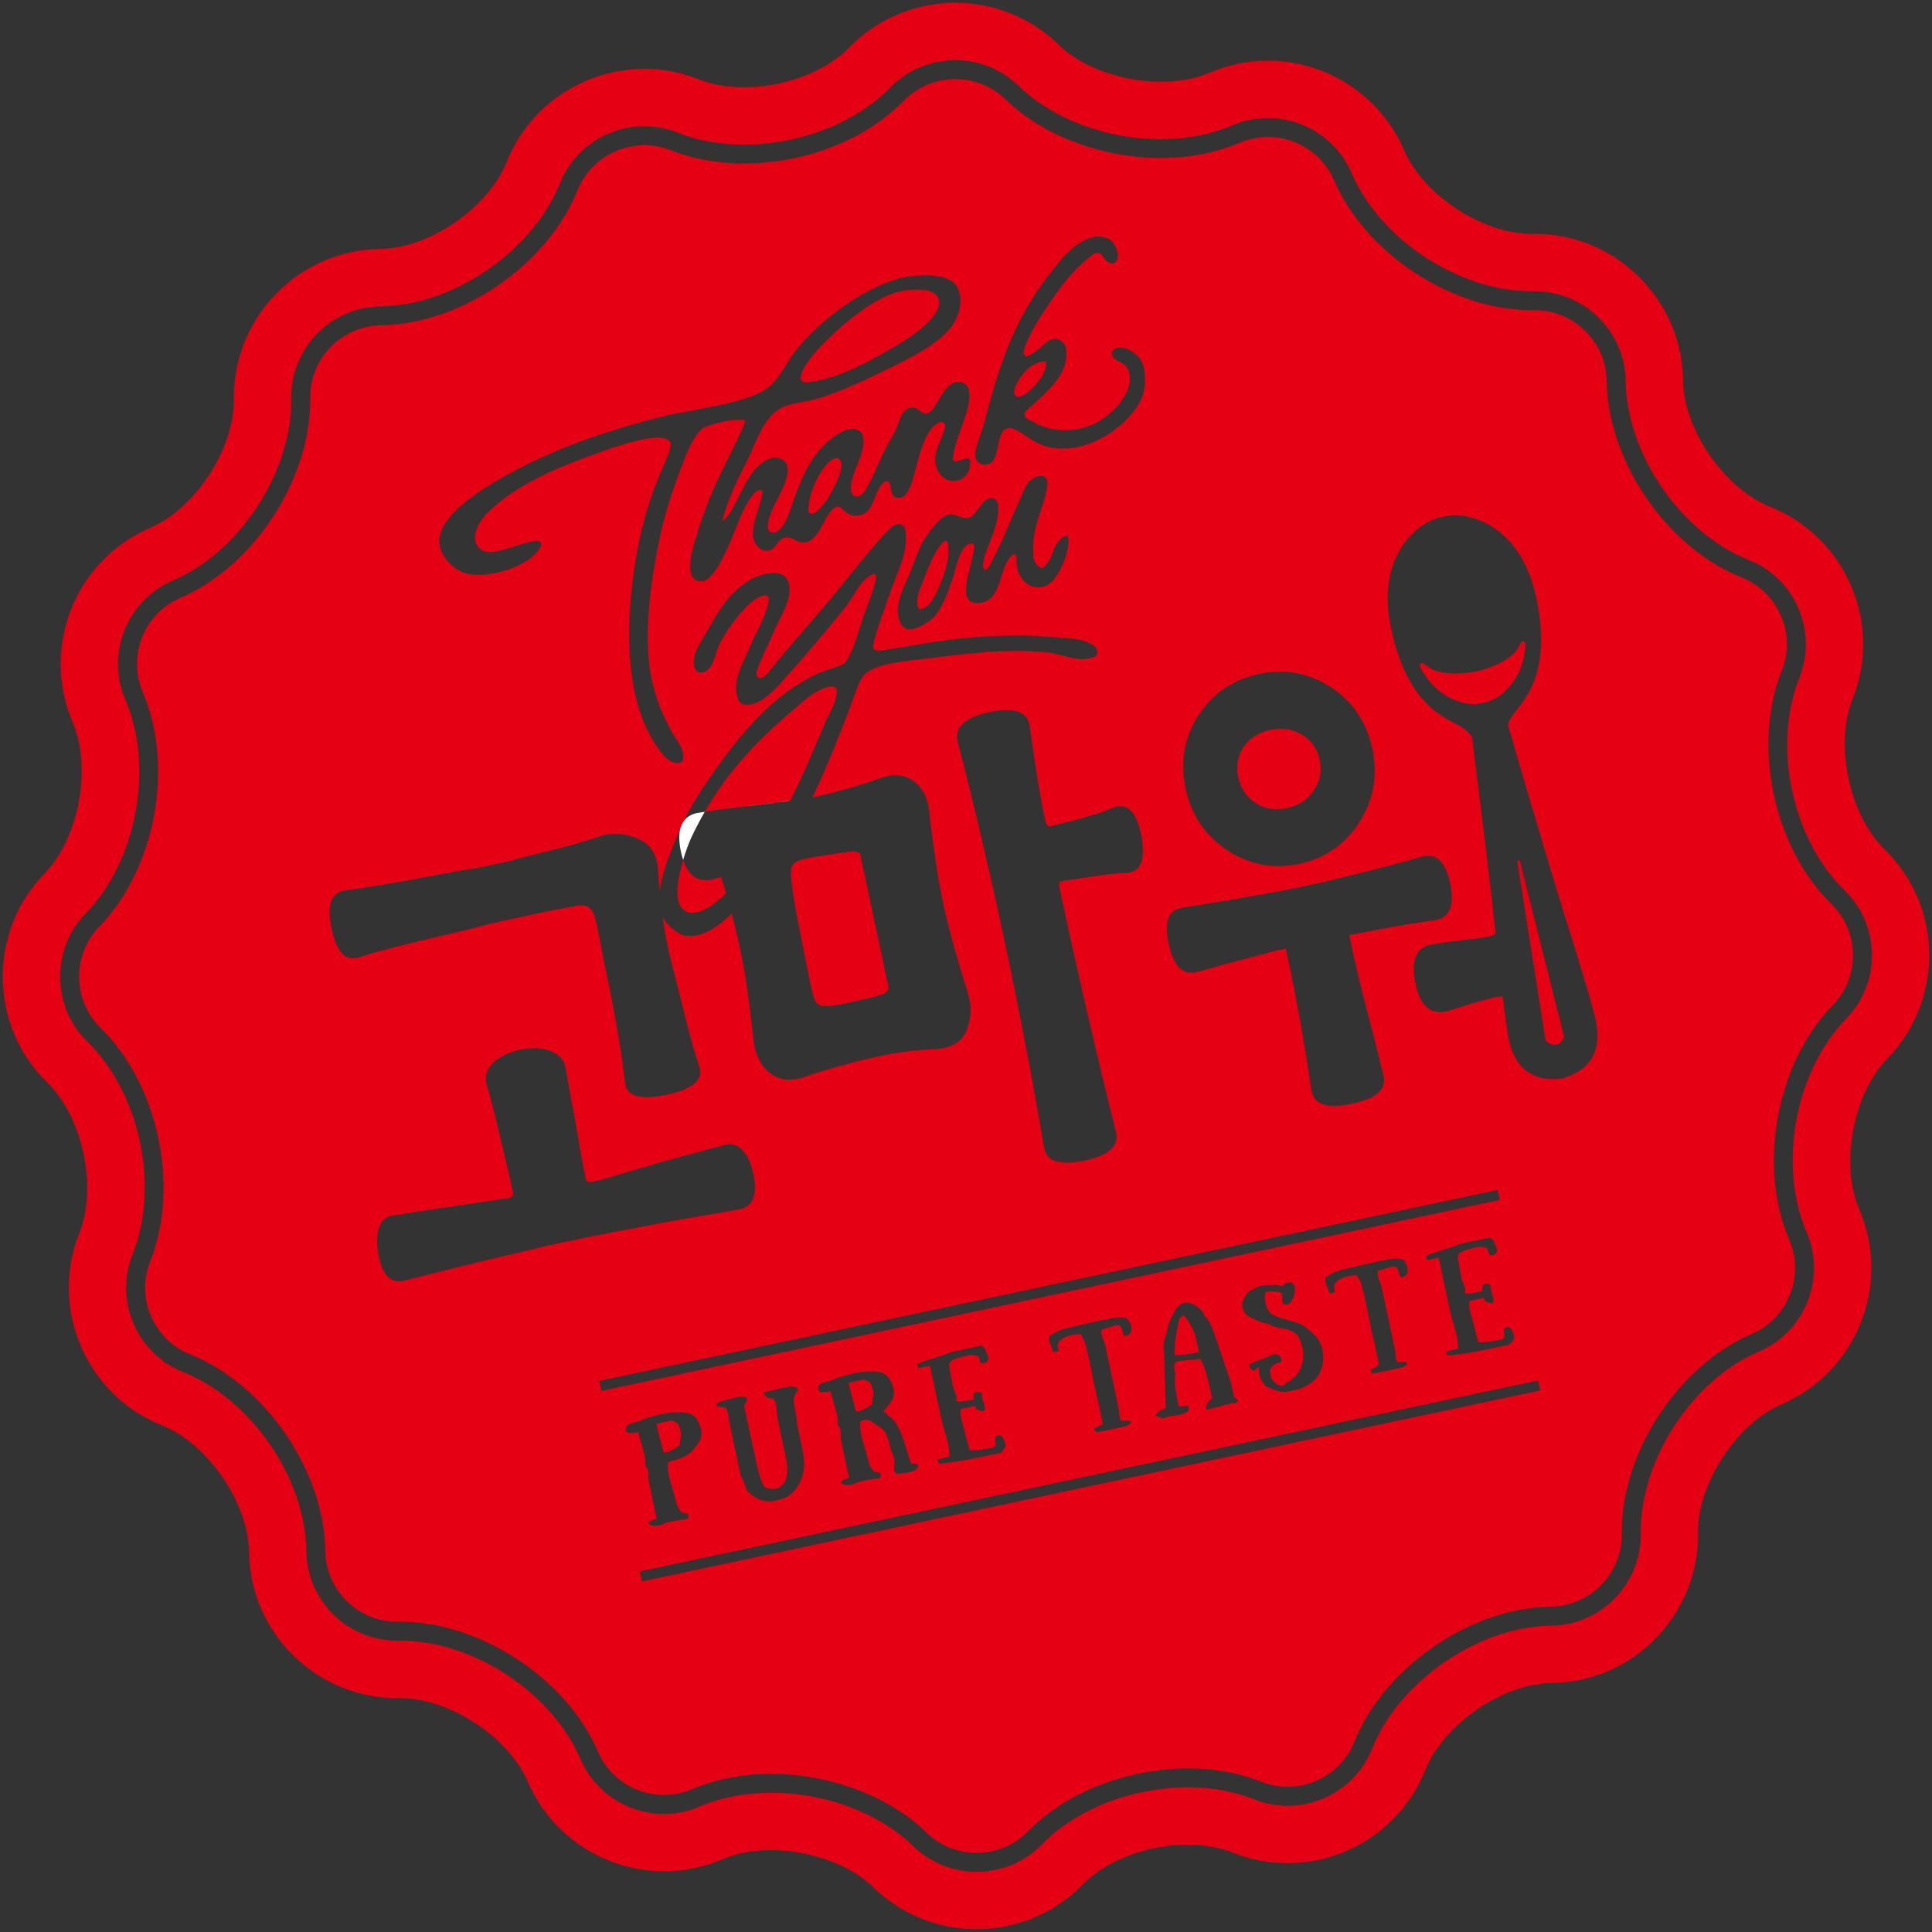 <?xml version="1.0" encoding="utf-8"?>
<!-- Generator: Adobe Illustrator 16.0.0, SVG Export Plug-In . SVG Version: 6.00 Build 0)  -->
<!DOCTYPE svg PUBLIC "-//W3C//DTD SVG 1.1//EN" "http://www.w3.org/Graphics/SVG/1.1/DTD/svg11.dtd">
<svg version="1.1" id="Layer_1" xmlns="http://www.w3.org/2000/svg" xmlns:xlink="http://www.w3.org/1999/xlink" x="0px" y="0px"
	 width="159px" height="159px" viewBox="0 0 159 159" enable-background="new 0 0 159 159" xml:space="preserve">
<rect x="0" y="0" width="159" height="159" fill="#333333" stroke="none"/>
<g>
	<path fill="#E50013" d="M54.823,119.518c0.165-0.033,0.375-0.119,0.626-0.261c0.253-0.14,0.422-0.258,0.509-0.354
		c-0.015-0.069-0.005-0.215,0.032-0.426c0.034-0.162,0.048-0.285,0.048-0.367c0.004-0.133-0.001-0.233-0.018-0.312
		c-0.013-0.058-0.035-0.122-0.064-0.194c-0.034-0.072-0.059-0.155-0.078-0.25c-0.022-0.104-0.073-0.186-0.15-0.236
		c-0.077-0.055-0.167-0.102-0.267-0.143c-0.1-0.039-0.166-0.065-0.204-0.084l-1.243,0.284c0.121,0.571,0.314,1.336,0.586,2.29
		C54.614,119.529,54.688,119.547,54.823,119.518z"/>
	<path fill="#E50013" d="M71.786,114.238c-0.033-0.072-0.059-0.155-0.078-0.249c-0.022-0.104-0.072-0.187-0.15-0.236
		c-0.077-0.056-0.167-0.103-0.267-0.142c-0.1-0.041-0.166-0.067-0.203-0.086l-1.244,0.285c0.121,0.57,0.315,1.336,0.586,2.289
		c0.014,0.064,0.088,0.082,0.223,0.055c0.165-0.035,0.375-0.12,0.626-0.262c0.253-0.141,0.422-0.258,0.509-0.355
		c-0.015-0.068-0.005-0.214,0.032-0.426c0.034-0.16,0.049-0.283,0.048-0.366c0.005-0.132-0.001-0.234-0.018-0.312
		C71.837,114.375,71.816,114.311,71.786,114.238z"/>
	<path fill="#E50013" d="M98.109,109.288c-0.168-0.329-0.348-0.62-0.541-0.868c-0.006-0.029-0.028-0.064-0.071-0.104
		c-0.041-0.043-0.118-0.051-0.229-0.026l-0.22,0.242c-0.069,0.299-0.136,0.625-0.198,0.972c-0.063,0.352-0.115,0.695-0.154,1.041
		c0.015,0.07,0.009,0.219-0.021,0.443c-0.021,0.273-0.025,0.455-0.007,0.541c0.34,0.002,0.668-0.021,0.985-0.066
		c0.315-0.045,0.656-0.107,1.021-0.186l-0.234-1.104C98.385,109.912,98.273,109.616,98.109,109.288z"/>
	<path fill="#E50013" d="M103.326,66.074c0.751,0.49,1.632,0.635,2.617,0.425c0.928-0.197,1.658-0.68,2.175-1.44
		c0.521-0.763,0.685-1.6,0.495-2.492c-0.202-0.947-0.698-1.66-1.479-2.118c-0.773-0.454-1.634-0.585-2.56-0.388
		c-0.985,0.209-1.733,0.682-2.224,1.407c-0.496,0.728-0.645,1.578-0.443,2.523C102.098,64.884,102.575,65.582,103.326,66.074z"/>
	<path fill="#E50013" d="M66.33,79.162c0.387,1.96,0.567,2.855,0.813,3.299c0.195,0.283,0.536,0.525,2.352,0.139l0.2-0.043
		c3.141-0.707,3.202-0.723,3.432-1.17l0.019-0.033l-2.362-11.105l-0.041-0.027c-0.301-0.204-0.363-0.247-3.604,0.287
		c-0.282,0.047-0.519,0.089-0.719,0.132c-0.94,0.199-1.152,0.391-1.272,0.741c-0.112,0.283-0.154,1.181,0.767,5.703
		C66.076,77.88,66.213,78.568,66.33,79.162z"/>
	<path fill="#E50013" d="M58.744,72.345c-1.231,0.317-2.071-0.212-2.523-1.573c-0.426,1.428-0.739,3.183-0.137,3.928
		c0.879,1.085,2.502-0.067,3.671-1.174c-0.134-0.454-0.279-0.91-0.419-1.366C59.16,72.217,58.971,72.276,58.744,72.345z"/>
	<path fill="#E50013" d="M77.62,44.591c-0.805,0.81-1.48,2.799-1.634,3.211c-0.133,0.355-0.631,1.263-0.477,1.997
		c0.029,0.136,0.072,0.299,0.185,0.324c0.117,0.027,0.304-0.034,0.436-0.119c0.569-0.367,0.861-1.027,1.125-1.638
		c0.462-1.089,0.928-2.226,0.766-3.606C78.003,44.503,77.776,44.438,77.62,44.591z"/>
	<path fill="#E50013" d="M84.473,32.359c0.612-0.466,1.323-1.233,1.566-2.055c0.05-0.174,0.089-0.438,0.004-0.517
		c-0.081-0.078-0.366-0.018-0.529,0.033c-0.875,0.274-1.426,0.979-1.861,1.782c-0.268,0.496-0.195,0.9-0.096,0.963
		C83.861,32.763,84.23,32.541,84.473,32.359z"/>
	<path fill="#E50013" d="M66.568,31.442c2.476-0.316,4.902-1.655,7.313-3.078c1.181-0.696,3.773-2.435,3.359-3.749
		c-0.332-1.045-2.51-0.862-3.762-0.445c-1.536,0.513-3.233,1.824-4.524,2.983c-1.363,1.223-2.93,2.837-3.065,3.936
		C65.866,31.38,66.177,31.492,66.568,31.442z"/>
	<path fill="#E50013" d="M66.731,42.269c0.192,0.049,0.324-0.056,0.468-0.18c0.469-0.402,0.886-0.969,1.146-1.453
		c0.266-0.487,0.976-1.796,0.884-2.464c-0.021-0.155-0.114-0.4-0.306-0.454c-0.194-0.052-0.399,0.074-0.541,0.183
		c-0.932,0.723-1.81,2.701-1.839,3.919C66.539,42.04,66.541,42.22,66.731,42.269z"/>
	<path fill="#E50013" d="M61.617,66.325c0.18-0.014,1.259-0.144,2.335-0.277c0.411-0.059,0.702-0.105,0.977-0.135l-0.004,0.012
		c0.036-0.005,0.071-0.009,0.106-0.014c1.07-2.128,1.971-4.313,2.905-6.5c0.297-0.699,0.814-1.437,0.908-2.269
		c0.026-0.225,0.033-0.447-0.086-0.567c-0.121-0.12-0.422-0.083-0.644-0.026c-1.166,0.302-2.016,1.186-2.902,1.932
		c-2.999,2.537-5.368,5.108-7.211,8.328c1.047-0.163,2.359-0.329,3.454-0.458C61.512,66.346,61.558,66.33,61.617,66.325z"/>
	<path fill="#E50013" d="M146.635,55.2c0.583-1.462,0.561-3.067-0.066-4.521c-0.62-1.448-1.766-2.571-3.231-3.158
		c-6.144-2.444-11.024-9.551-11.114-16.165c-0.017-1.57-0.65-3.037-1.787-4.144c-1.139-1.105-2.627-1.708-4.192-1.684
		c-6.616,0.083-13.841-4.606-16.45-10.686c-1.111-2.578-3.912-4.028-6.664-3.442c-0.373,0.079-0.742,0.197-1.098,0.347
		c-0.875,0.376-1.82,0.67-2.809,0.88c-5.754,1.223-12.533-0.602-16.479-4.458c-1.413-1.369-3.418-1.941-5.371-1.526
		c-1.142,0.243-2.173,0.806-2.986,1.64c-2.233,2.291-5.435,3.974-9.017,4.735c-3.581,0.761-7.195,0.527-10.169-0.657
		c-1.081-0.432-2.252-0.527-3.39-0.285c-1.954,0.416-3.556,1.754-4.285,3.579c-2.041,5.129-7.492,9.553-13.246,10.776
		c-0.986,0.209-1.966,0.325-2.92,0.338c-0.388,0.008-0.771,0.05-1.143,0.129c-2.754,0.585-4.726,3.05-4.688,5.855
		c0.084,6.616-4.604,13.838-10.682,16.448c-1.449,0.621-2.569,1.778-3.153,3.242c-0.582,1.471-0.567,3.071,0.053,4.52
		c2.615,6.078,1.05,14.555-3.569,19.287c-1.094,1.126-1.685,2.622-1.666,4.199c0.023,1.587,0.65,3.063,1.776,4.156
		c4.732,4.615,6.524,13.045,4.078,19.186c-0.589,1.461-0.562,3.072,0.057,4.52c0.626,1.455,1.773,2.578,3.238,3.156
		c6.141,2.453,11.021,9.561,11.107,16.165c0.047,3.261,2.732,5.876,5.989,5.833c6.614-0.087,13.84,4.604,16.45,10.688
		c1.108,2.58,3.91,4.021,6.664,3.438c0.371-0.078,0.739-0.191,1.096-0.348c0.876-0.371,1.821-0.669,2.804-0.878
		c5.754-1.224,12.534,0.606,16.484,4.46c1.409,1.373,3.418,1.945,5.367,1.531c1.144-0.242,2.172-0.814,2.981-1.646
		c2.236-2.295,5.444-3.971,9.025-4.73c3.577-0.762,7.189-0.535,10.162,0.652c1.082,0.43,2.254,0.532,3.395,0.29
		c1.955-0.416,3.553-1.756,4.285-3.588c2.041-5.122,7.487-9.551,13.24-10.772c0.984-0.209,1.969-0.321,2.924-0.34
		c0.383-0.002,0.768-0.048,1.145-0.128c2.753-0.585,4.724-3.043,4.688-5.85c-0.09-6.62,4.604-13.845,10.685-16.45
		c2.988-1.289,4.382-4.771,3.095-7.77c-2.61-6.067-1.042-14.545,3.575-19.285c1.102-1.125,1.691-2.616,1.667-4.198
		c-0.017-1.576-0.649-3.059-1.776-4.155C145.973,69.774,144.182,61.343,146.635,55.2z M98.637,58.86
		c1.174-1.804,2.844-2.945,4.963-3.395c2.116-0.45,4.108-0.088,5.916,1.082c1.803,1.168,2.959,2.884,3.428,5.1
		c0.459,2.157,0.099,4.18-1.067,6.011c-1.171,1.833-2.837,2.99-4.955,3.439c-2.116,0.45-4.108,0.071-5.921-1.128
		c-1.814-1.199-2.964-2.899-3.423-5.056C97.105,62.697,97.462,60.66,98.637,58.86z M97.182,74.717
		c0.063-0.013,0.129-0.025,0.203-0.033c1.939-0.289,3.95-0.623,5.977-0.993c0.56-0.102,0.964-0.172,1.302-0.233
		c0.879-0.154,1.319-0.232,2.877-0.563c1.392-0.296,1.692-0.372,2.291-0.525c0.328-0.083,0.744-0.189,1.478-0.367
		c2.084-0.504,3.981-1.001,5.646-1.479c1.212-0.373,1.995,0.333,2.384,2.169c0.19,0.902,0.185,1.614-0.019,2.117
		c-0.196,0.484-0.573,0.781-1.153,0.904c-0.037,0.008-0.074,0.015-0.108,0.021c-1.61,0.221-3.381,0.521-5.267,0.889
		c-0.877,0.173-1.106,0.21-1.147,0.211c-0.045-0.001-0.053-0.001-0.441,0.082l-0.174,0.037l0.037,0.173
		c0.459,2.162,0.928,4.145,1.394,5.896c0.456,1.723,0.923,3.549,1.383,5.425c0.114,0.438,0.072,0.81-0.13,1.137
		c-0.346,0.56-1.172,0.983-2.456,1.255c-1.282,0.273-2.211,0.223-2.755-0.146c-0.316-0.217-0.506-0.541-0.578-0.981
		c-0.283-1.897-0.576-3.716-0.872-5.401c-0.3-1.697-0.702-3.74-1.198-6.074l-0.037-0.173l-0.174,0.037
		c-0.879,0.188-1.014,0.227-1.285,0.307c-0.182,0.052-0.42,0.125-1,0.271c-1.43,0.367-3.059,0.808-4.844,1.307
		c-0.035,0.009-0.068,0.017-0.104,0.025c-1.114,0.237-1.846-0.531-2.23-2.346C95.805,75.905,96.133,74.94,97.182,74.717z
		 M80.971,34.915c1.182-4.623,2.434-8.522,5.314-12.242c0.939-1.213,2.012-2.677,3.584-3.136c0.336-0.098,0.617-0.105,1.041-0.002
		c0.438,0.109,0.594,0.312,0.799,0.602c0.23,0.327,0.359,0.809,0.248,1.189c-0.037,0.128-0.102,0.218-0.219,0.301
		c-0.153,0.108-0.346,0.035-0.475-0.021c-0.257-0.114-0.404-0.396-0.591-0.623c-0.11-0.136-0.256-0.145-0.364-0.154
		c-0.151-0.013-0.297,0.045-0.425,0.146c-1.269,1.004-2.219,2.089-3.092,3.36c-0.828,1.214-1.894,2.674-2.472,4.298
		c-0.074,0.201-0.156,0.491,0.022,0.623c0.245,0.185,0.515-0.132,0.712-0.229c0.672-0.331,1.129-1.224,1.893-1.122
		c0.154,0.02,0.318,0.093,0.484,0.235c0.244,0.212,0.287,0.434,0.314,0.655c0.216,1.923-1.417,3.301-2.766,4.539
		c-0.227,0.211-0.684,0.509-0.656,0.762c0.043,0.43,0.421,0.43,0.686,0.601c1.188,0.762,3.012,0.935,4.57,0.389
		c1.686-0.593,3.881-2.745,3.324-4.501c-0.254-0.801-0.899-0.755-1.26-1.131c-0.119-0.126-0.174-0.361-0.113-0.514
		c0.076-0.19,0.193-0.246,0.359-0.288c0.9-0.23,1.848,0.586,2.114,1.192c0.302,0.694,0.25,1.808,0.132,2.369
		c-0.507,2.399-4.912,5.827-8.523,4.354c-1.066-0.434-2.055-1.586-2.799-1.29c-0.855,0.338-0.508,2.618-1.42,2.897
		c-0.426,0.131-0.685,0.014-0.89-0.133C79.858,37.489,80.707,35.935,80.971,34.915z M89.417,83.07
		c0.758,3.289,1.569,6.672,2.413,10.056c0.113,0.438,0.07,0.812-0.129,1.138c-0.348,0.559-1.174,0.983-2.456,1.256
		c-1.285,0.272-2.213,0.222-2.757-0.149c-0.315-0.214-0.504-0.538-0.577-0.984c-0.446-2.671-0.958-5.513-1.521-8.446
		c-0.58-3.012-1.148-5.84-1.695-8.407c-0.545-2.567-1.166-5.343-1.844-8.239c-0.66-2.823-1.339-5.583-2.02-8.203
		c-0.122-0.469-0.078-0.865,0.137-1.21c0.354-0.573,1.186-1.003,2.475-1.277c1.283-0.273,2.205-0.217,2.74,0.164
		c0.322,0.231,0.508,0.576,0.566,1.06c0.221,1.617,0.438,3.077,0.648,4.343c0.201,1.242,0.416,2.397,0.635,3.426
		c0.033,0.157,0.115,0.284,0.244,0.379l0.065,0.05l0.08-0.02c0.972-0.239,4.193-1.047,4.91-1.416
		c0.614-0.307,1.112-0.33,1.513-0.064c0.485,0.321,0.846,1.066,1.075,2.213c0.419,2.136-0.082,3.141-1.467,3.121
		c-0.667-0.023-2.761,0.301-4.146,0.518c-0.404,0.061-0.742,0.114-0.968,0.146l-0.106,0.015l-0.035,0.105
		c-0.038,0.109-0.043,0.221-0.02,0.334C87.919,76.464,88.673,79.86,89.417,83.07z M81.521,40.988
		c0.115-0.016,0.244,0.015,0.383,0.117c0.138,0.102,0.242,0.352,0.25,0.561c0.052,1.586-0.719,2.805-1.11,4.089
		c-0.067,0.227-0.278,0.965-0.017,1.108c0.263,0.144,0.515-0.55,0.621-0.732c0.735-1.264,1.457-3.248,2.123-4.628
		c0.307-0.636,0.531-1.368,0.773-1.681c0.291-0.374,0.752-0.693,1.217-0.649c0.149,0.014,0.305,0.112,0.371,0.258
		c0.09,0.19,0.069,0.369,0.04,0.598c-0.204,1.6-1.161,3.157-1.144,4.989c0.008,0.589-0.103,1.487,0.752,1.729
		c1.041-0.677,0.711-2.238,2.066-2.714c0.35,0.864-0.42,2.808-1.107,3.645c-1.129,1.372-3.15,0.513-3.098-1.705
		c0.004-0.092,0.062-0.265-0.058-0.323c-0.187-0.091-0.328,0.064-0.438,0.197c-0.994,1.158-0.69,3.603-2.549,3.778
		c-2.017,0.193-0.684-2.785-0.437-4.373c0.028-0.187,0.022-0.311-0.011-0.41c-0.041-0.116-0.17-0.125-0.271-0.111
		c-0.896,0.131-1.19,2.067-1.56,3.114c-0.381,1.08-0.814,2.284-1.506,2.976c-0.361,0.356-1.118,0.872-1.806,0.97
		c-0.23,0.031-0.391-0.015-0.619-0.16c-0.177-0.11-0.269-0.313-0.341-0.515c-0.454-1.247,0.2-2.489,0.757-3.777
		c0.41-0.951,0.735-1.982,1.073-2.627c0.371-0.702,1.455-2.193,2.146-2.353c0.522-0.121,1.247,0.391,1.696,0.268
		C80.43,42.427,80.719,41.101,81.521,40.988z M42.195,38.829c3.848-2.064,7.681-3.341,11.909-4.452
		c2.732-0.719,7.568-1.098,9.276-2.622c0.89-0.794,1.306-1.841,1.946-2.689c2.011-2.655,5.624-5.293,8.645-6.146
		c0.888-0.251,4.117-0.677,4.823,0.73c0.358,0.714,0.336,1.593-0.082,2.54c-0.681,1.537-2.751,2.74-4.978,3.846
		c-2.099,1.04-4.512,2.204-6.471,2.776c-1.132,0.331-2.161,0.327-2.988,0.769c-1.473,0.791-2.083,2.921-2.744,4.247
		c-0.885,1.777-1.458,2.826-2.015,4.722c-0.177,0.62,0.267,0.087,0.495-0.245c0.878-1.282,1.505-3.652,3.094-4.453
		c0.511-0.257,0.871-0.202,1.15-0.099c0.427,0.155,0.563,0.565,0.569,0.919c0.02,1.469-1.673,3.228-1.637,4.729
		c0.007,0.215,0.108,0.325,0.257,0.396c0.296,0.138,0.559-0.042,0.785-0.278c0.495-0.518,0.735-1.376,0.982-2.064
		c0.648-1.835,1.309-3.626,2.829-5.023c0.465-0.426,1.175-1.027,1.968-1.112c0.274-0.029,0.59,0.02,0.779,0.188
		c0.187,0.166,0.235,0.359,0.263,0.564c0.196,1.403-1.25,3.104-1,4.395c0.045,0.227,0.163,0.307,0.364,0.37
		c0.304,0.097,0.608-0.201,0.728-0.382c0.592-0.894,1.011-2.051,1.604-3.269c0.262-0.543,0.687-1.2,0.989-1.854
		c0.372-0.814,0.465-1.601,1.134-1.757c0.758-0.177,0.726,0.431,1.362,0.465c0.914-0.165,1.359-2.718,2.721-2.604
		c1.383,0.118,0.697,2.204,0.407,3.066c-0.415,1.244-0.831,2.158-0.945,3.23c-0.007,0.553,0.799-0.008,1.195-0.003
		c0.087,0.001,0.159,0.023,0.209,0.08c0.05,0.058,0.022,0.249,0.018,0.366c-0.067,1.728-2.332,1.997-2.818,0.108
		c-0.271-1.061,0.505-2.1,0.712-2.983c0.049-0.203,0.094-0.336-0.025-0.466c-0.121-0.13-0.264-0.122-0.41-0.067
		c-0.366,0.139-0.669,0.501-0.927,0.927c-0.261,0.431-0.605,1.369-0.782,2.008c-0.387,1.401-0.696,3.318-1.648,3.263
		c-0.561-0.029-0.576-0.511-0.673-0.995c-0.033-0.161-0.042-0.297-0.175-0.338c-0.242-0.074-0.363,0.047-0.492,0.191
		c-0.691,0.764-0.699,2.298-1.761,2.567c-0.722,0.18-1.099-0.101-1.563-0.534c-0.103-0.093-0.173-0.168-0.384-0.156
		c-0.211,0.01-0.278,0.116-0.362,0.197c-0.761,0.736-1.099,2.44-2.135,2.708c-0.771,0.198-0.851-0.333-1.723-0.387
		c-0.894,0.235-0.715,1.107-1.653,1.111c-0.404,0-0.795-0.466-0.924-0.752c-0.453-1.009,0.488-2.905,0.629-3.854
		c0.022-0.15,0.043-0.257,0.001-0.346c-0.034-0.071-0.191-0.063-0.297-0.021c-0.559,0.221-1.108,1.347-1.341,1.856
		c-0.634,1.388-0.939,2.481-1.779,4.04c-0.332,0.616-0.988,1.578-1.551,1.595c-1.514,0.047-0.839-2.394-0.579-3.282
		c0.316-1.081,0.812-2.513,1.161-3.402c0.958-2.421,2.055-4.157,2.935-6.307c0.046-0.172,0.094-0.285-0.201-0.305
		c-0.78-0.051-2.404,0.263-3.133,0.643c-0.932,0.488-1.753,2.967-2.237,4.266c-0.649,1.741-1.073,3.265-1.386,4.711
		c-0.709,3.28-1.286,7.441-0.862,10.657c0.279,2.123,0.967,3.821,1.768,5.297c0.412,0.758,1.261,1.59,0.932,2.573
		c-0.972,0.429-1.743-0.73-2.196-1.418c-3.004-4.558-2.285-11.795-1.465-16.211c0.362-1.939,1.083-4.441,2.012-6.487
		c0.355-0.774,0.803-1.898,0.672-2.163c-0.601-1.208-5.329,0.618-7.116,1.278c-3.109,1.151-5.888,2.502-7.921,4.477
		c-0.643,0.625-1.275,1.718-0.981,2.479c0.657,1.691,2.966,0.153,4.885-0.131c0.213-0.032,0.327-0.019,0.414,0.085
		c0.108,0.126,0.111,0.245,0.013,0.42c-0.934,1.698-4.564,2.705-6.294,2.106c-0.897-0.307-1.828-1.307-1.992-2.221
		C35.782,42.666,39.238,40.413,42.195,38.829z M29.349,78.838c-0.995,0.212-1.666-0.573-2.055-2.401
		c-0.399-1.88-0.081-2.901,0.974-3.126c0.061-0.012,0.123-0.023,0.193-0.033l0.324-0.047c1.77-0.261,3.297-0.486,7.146-1.216
		c2.145-0.407,2.673-0.484,3.022-0.535c0.312-0.046,0.469-0.068,1.505-0.289c1.244-0.265,1.476-0.327,1.941-0.455
		c0.375-0.103,0.89-0.243,2.205-0.564c2.366-0.577,3.118-0.819,3.99-1.101c0.214-0.069,0.436-0.14,0.692-0.219
		c1.102-0.355,2.207-0.286,3.285,0.201c1.064,0.481,1.587,1.422,1.603,2.888c0.022,0.402,0.063,0.891,0.122,1.467
		c0.164-1.644,0.945-3.429,1.417-4.561c0.089-0.213,0.175-0.41,0.262-0.605c0.062-0.274,0.173-0.5,0.319-0.693
		c0.646-1.351,1.3-2.378,2.346-3.87c2.358-3.363,5.12-6.724,8.928-8.354c0.446-0.189,1.524-0.481,1.8-0.652
		c0.686-0.42,1.297-2.773,1.578-3.604c0.44-1.313,0.837-2.114,1.109-3.284c0.043-0.196,0.085-0.41-0.017-0.501
		c-0.109-0.095-0.231-0.021-0.368,0.054c-0.975,0.526-1.39,1.772-2.097,2.639c-1.641,2.01-3.311,4.018-5.139,6.023
		c-0.64,0.701-1.441,1.641-2.485,1.937c-0.309,0.089-0.735,0.094-0.944-0.06c-0.213-0.154-0.289-0.355-0.349-0.594
		c-0.349-1.39,0.506-2.703,0.961-3.832c0.529-1.316,1.36-2.547,1.629-3.916c0.028-0.147,0.047-0.386-0.047-0.459
		c-0.097-0.07-0.281-0.089-0.427-0.047c-0.946,0.274-1.756,1.334-2.304,2.021c-0.433,0.543-0.922,1.327-1.231,1.902
		c-0.356,0.669-0.437,1.848-1.136,2.271c-0.192,0.119-0.467,0.207-0.683,0.06c-0.229-0.153-0.288-0.389-0.311-0.618
		c-0.081-0.84,0.424-1.603,0.788-2.206c0.976-1.623,1.789-3.493,3.759-4.691c0.817-0.497,2.622-1.067,3.144-0.045
		c0.652,1.264-0.656,3.177-1.045,4.1c-0.562,1.336-1.104,2.284-1.429,3.308c-0.047,0.149-0.139,0.38,0.027,0.564
		c0.167,0.184,0.41,0.103,0.564-0.028c0.356-0.303,0.693-0.8,0.939-1.099c1.26-1.527,2.663-3.108,4.045-4.735
		c1.862-2.194,3.604-4.572,5.33-6.318c0.176-0.179,0.414-0.396,0.759-0.385c0.132,0.004,0.283,0.074,0.403,0.201
		c0.098,0.109,0.13,0.347,0.149,0.554c0.15,1.632-0.653,3.106-1.144,4.514c-0.523,1.49-1.098,2.977-1.503,4.503
		c-0.035,0.128-0.105,0.389,0.05,0.537c0.275,0.269,1.18-0.038,1.925-0.127c0.936-0.112,1.95-0.334,2.999-0.487
		c3.432-0.497,6.784-0.676,9.854-0.385c1.096,0.105,2.404,0.05,3.285,0.684c0.23,0.165,0.365,0.469,0.283,0.679
		c-0.078,0.202-0.252,0.287-0.525,0.36c-1.182,0.311-2.387-0.34-3.494-0.457c-2.871-0.305-5.967-0.037-9.865,0.478
		c-1.679,0.221-4.045,0.34-5.157,1.234c-0.551,0.441-0.889,1.747-1.292,2.803c-0.972,2.542-1.957,5.027-3.099,7.401l0.326-0.068
		c0.744-0.158,1.19-0.27,2.385-0.594c1.109-0.304,1.634-0.487,2.241-0.7c0.234-0.083,0.476-0.167,0.768-0.265
		c1.042-0.338,1.904-0.239,2.631,0.304c0.721,0.539,1.146,1.364,1.261,2.452c0.117,1.129,0.283,2.416,0.489,3.825
		c0.205,1.398,0.422,2.643,0.648,3.703c0.225,1.06,0.533,2.287,0.914,3.646c0.383,1.373,0.762,2.644,1.127,3.784
		c0.34,1.048,0.307,2.086-0.099,3.082c-0.401,0.984-1.254,1.492-2.679,1.553c-0.233,0.02-0.431,0.029-0.623,0.041
		c-0.543,0.031-1.057,0.061-2.214,0.237c-0.65,0.099-1.104,0.179-1.52,0.269c-0.222,0.047-0.426,0.094-0.655,0.149
		c-0.216,0.05-0.456,0.106-0.763,0.175c-0.242,0.053-0.626,0.145-0.96,0.235c-1.715,0.478-2.944,0.832-3.787,1.13
		c-1.207,0.436-2.185,0.345-2.986-0.271c-0.8-0.615-1.266-1.631-1.384-3.029c-0.142-1.282-0.292-2.475-0.452-3.646
		c-0.169-1.228-0.394-2.503-0.668-3.794c-0.196-0.925-0.414-1.806-0.639-2.662c-0.975,0.965-2.284,1.993-3.757,1.835
		c-0.6-0.065-1.531-0.757-1.923-1.566c0.175,1.335,0.42,2.636,0.74,3.862c0.332,1.284,0.707,2.757,1.122,4.419s0.792,3,1.125,3.979
		c0.146,0.405,0.133,0.752-0.04,1.062c-0.322,0.578-1.21,1.026-2.639,1.33c-1.43,0.303-2.422,0.256-2.952-0.143
		c-0.284-0.212-0.437-0.523-0.47-0.96c-0.13-1.2-0.337-2.604-0.609-4.174c-0.285-1.638-0.53-2.931-0.748-3.952
		c-0.236-1.11-0.48-2.331-0.723-3.628c-0.353-1.844-0.536-2.228-0.667-2.354l-0.04-0.043c-0.269-0.294-0.473-0.45-1.542-0.243
		c-1.168,0.224-2.143,0.421-3.062,0.615c-0.567,0.121-1.053,0.229-1.535,0.335c-0.478,0.105-0.953,0.211-1.505,0.328
		c-0.812,0.173-0.907,0.201-1.095,0.259c-0.248,0.074-0.66,0.2-3.193,0.79c-4.277,1-5.927,1.454-7.095,1.832
		C29.521,78.796,29.433,78.821,29.349,78.838z M46.407,102.227c-1.866,0.397-2.063,0.448-2.454,0.553
		c-0.303,0.08-0.718,0.189-2.104,0.511c-2.617,0.604-4.471,1.069-6.821,1.661l-1.682,0.422c-0.487,0.131-0.896,0.083-1.227-0.141
		c-0.466-0.314-0.795-0.994-0.979-2.018c-0.154-0.85-0.354-2.855,1.093-3.164c0.049-0.009,0.099-0.018,0.159-0.025
		c1.439-0.235,2.744-0.428,4.397-0.672c1.268-0.185,2.728-0.399,4.577-0.682c0.056-0.009,0.122-0.014,0.185-0.02
		c0.101-0.006,0.204-0.014,0.293-0.032c0.408-0.087,0.392-0.382,0.366-0.505c-0.192-0.903-0.471-2.137-0.729-3.213l-0.115-0.48
		c-0.361-1.513-1.032-4.333-1.313-5.148c-0.137-0.448-0.079-0.912,0.17-1.336c0.427-0.724,1.37-1.285,2.588-1.543
		c1.218-0.261,2.322-0.121,3.026,0.381c0.411,0.291,0.658,0.69,0.717,1.164c0.08,0.533,0.314,1.789,0.54,3.002
		c0.201,1.082,0.409,2.199,0.497,2.746c0.177,1.099,0.401,2.324,0.589,3.203l0.007,0.045c0.018,0.092,0.04,0.205,0.15,0.278
		c0.113,0.075,0.265,0.078,0.58,0.011c0.4-0.084,1.143-0.303,2.323-0.651c3.557-1.054,5.325-1.524,7.033-1.979
		c0.431-0.115,0.853-0.227,1.299-0.347c0.054-0.017,0.106-0.03,0.158-0.041c1.52-0.323,2.099,1.601,2.277,2.442
		c0.182,0.858,0.17,1.537-0.037,2.016c-0.213,0.495-0.618,0.798-1.278,0.896c-0.749,0.129-1.408,0.241-2.023,0.347
		c-1.913,0.325-3.423,0.581-5.95,1.071c-1.084,0.209-1.782,0.342-2.341,0.447C49.218,101.645,48.636,101.752,46.407,102.227z
		 M49.492,114.468l-0.174-0.821l73.936-15.716l0.176,0.821L49.492,114.468z M123.788,109.732c-0.026-0.125-0.034-0.221-0.021-0.295
		c0.014-0.071,0.066-0.142,0.162-0.203c0.217-0.047,0.366,0.006,0.455,0.156c0.088,0.146,0.164,0.355,0.221,0.625
		c0.019,0.082-0.004,0.166-0.064,0.256c-0.059,0.09-0.162,0.217-0.307,0.393l-1.226,0.26c-0.807,0.172-1.495,0.307-2.067,0.406
		c-0.57,0.102-1.187,0.178-1.846,0.232l-0.076-0.359l0.975-0.207c0.006-0.325-0.028-0.671-0.105-1.039
		c-0.045-0.205-0.131-0.52-0.252-0.945c-0.121-0.371-0.217-0.72-0.285-1.046l-0.078-0.36l-0.381-1.795l-0.149-0.709l-0.341-1.603
		l-0.976,0.207l-0.077-0.36c0.32-0.135,0.808-0.303,1.461-0.498c0.619-0.193,1.078-0.354,1.375-0.479l2.424-0.515
		c0.02,0.006,0.052,0.024,0.099,0.049c0.047,0.023,0.092,0.059,0.142,0.105c0.047,0.049,0.077,0.1,0.088,0.149
		c0.016,0.069,0.057,0.167,0.121,0.286c0.084,0.195,0.129,0.313,0.139,0.354c0.027,0.128,0.006,0.238-0.068,0.327
		c-0.068,0.087-0.221,0.156-0.451,0.205c-0.051-0.032-0.098-0.08-0.146-0.145c-0.015-0.039-0.032-0.103-0.052-0.191
		c-0.02-0.092-0.043-0.164-0.069-0.211c-0.027-0.049-0.072-0.088-0.138-0.109c-0.168-0.029-0.346-0.058-0.524-0.08
		c-0.362,0.077-0.681,0.154-0.947,0.233c-0.271,0.077-0.504,0.181-0.698,0.309c-0.076,0.076-0.117,0.163-0.125,0.259
		c-0.01,0.098,0.002,0.226,0.035,0.385c0.059,0.273,0.111,0.559,0.157,0.854l0.097,0.51c0.018,0.088,0.073,0.258,0.172,0.512
		c0.069,0.17,0.109,0.289,0.125,0.359c0.029,0.141,0.02,0.27-0.029,0.393c0.127,0.046,0.316,0.052,0.57,0.02
		c0.254-0.031,0.561-0.085,0.916-0.16c-0.031-0.147-0.045-0.274-0.037-0.384c0.004-0.106,0.063-0.173,0.176-0.196
		c0.117-0.024,0.199-0.035,0.24-0.029c0.043,0.008,0.138,0.041,0.285,0.1c-0.029,0.067-0.035,0.139-0.021,0.207
		c-0.004,0.031,0.003,0.082,0.019,0.15c0.025,0.125,0.066,0.248,0.116,0.379c0.052,0.16,0.084,0.273,0.101,0.344
		c0.024,0.12,0.024,0.211,0.002,0.28c-0.022,0.067-0.076,0.112-0.164,0.131c-0.026-0.009-0.084-0.021-0.17-0.037
		c-0.086-0.021-0.172-0.047-0.252-0.082c-0.084-0.039-0.129-0.084-0.142-0.138l-0.039-0.184l-1.198,0.256
		c-0.049,0.205-0.039,0.461,0.026,0.771c0.042,0.198,0.097,0.393,0.16,0.579c0.065,0.228,0.106,0.389,0.125,0.478
		c0.005,0.021,0.086,0.338,0.237,0.947c0.08,0.251,0.138,0.458,0.173,0.621c0.342,0.014,0.642,0.001,0.903-0.036
		c0.265-0.038,0.617-0.104,1.07-0.2c0.108-0.063,0.166-0.143,0.174-0.228C123.816,109.936,123.813,109.85,123.788,109.732z
		 M113.398,105.016c0.028,0.139,0.082,0.293,0.158,0.461c0.071,0.181,0.116,0.308,0.133,0.383l0.733,3.451l0.313,1.471l0.078,0.367
		c0.026,0.129,0.039,0.252,0.041,0.367c0.009,0.131,0.022,0.231,0.035,0.293c0.024,0.113,0.063,0.196,0.116,0.252
		c0.021,0.024,0.058,0.039,0.104,0.041c0.054,0.002,0.096,0.002,0.134,0c0.037,0,0.063-0.004,0.08-0.009
		c0.136-0.016,0.247-0.017,0.332-0.003c0.086,0.018,0.141,0.073,0.161,0.174c-0.014,0.016-0.041,0.043-0.082,0.082
		c-0.043,0.037-0.098,0.078-0.166,0.12c-0.071,0.043-0.141,0.071-0.211,0.087l-2.235,0.475c-0.11,0.023-0.187,0.01-0.228-0.047
		c-0.041-0.058-0.072-0.144-0.1-0.269c0.086-0.019,0.205-0.071,0.35-0.164c0.145-0.094,0.264-0.149,0.351-0.167l-0.313-1.533
		c-0.066-0.318-0.117-0.537-0.153-0.664c-0.042-0.166-0.101-0.41-0.169-0.733l-0.295-1.446l-0.193-0.913l-0.078-0.366
		c-0.097-0.455-0.188-0.809-0.27-1.062c-0.08-0.25-0.205-0.489-0.368-0.718c-0.2,0-0.41,0.022-0.634,0.07l-0.059,0.014
		c-0.388,0.082-0.691,0.213-0.916,0.394c-0.224,0.177-0.306,0.394-0.251,0.651c0.015,0.064,0.041,0.135,0.081,0.212
		c-0.006,0.011-0.031,0.036-0.078,0.067c-0.048,0.029-0.098,0.051-0.154,0.063c-0.088,0.019-0.172,0.009-0.254-0.028
		c-0.016-0.07-0.06-0.195-0.131-0.375c-0.096-0.257-0.146-0.41-0.16-0.469c-0.037-0.178-0.031-0.324,0.018-0.443
		c0.256-0.164,0.504-0.3,0.746-0.406s0.531-0.194,0.873-0.268c0.246-0.052,0.652-0.146,1.222-0.279
		c0.446-0.111,0.882-0.215,1.302-0.303c0.586-0.125,1.078-0.209,1.48-0.25c0.398-0.043,0.666,0.002,0.805,0.141
		c0.148,0.193,0.245,0.393,0.289,0.597c0.041,0.194,0.021,0.362-0.055,0.504c-0.078,0.147-0.225,0.242-0.447,0.29
		c-0.046-0.021-0.094-0.068-0.143-0.145c-0.018-0.043-0.039-0.115-0.061-0.217c-0.021-0.107-0.051-0.203-0.085-0.281
		c-0.032-0.082-0.085-0.154-0.159-0.225c-0.08-0.037-0.213-0.035-0.396,0.004c-0.158,0.032-0.341,0.086-0.55,0.16
		c-0.246,0.077-0.422,0.127-0.525,0.149C113.366,104.691,113.361,104.842,113.398,105.016z M104.54,113.127
		c0.05,0.232,0.165,0.439,0.351,0.625c0.183,0.184,0.396,0.28,0.639,0.29c0.104-0.021,0.185-0.073,0.242-0.151
		c0.006-0.01,0.029-0.029,0.07-0.07c0.041-0.039,0.1-0.066,0.168-0.081c0.514-0.322,0.865-0.732,1.063-1.228
		c0.194-0.498,0.235-1.022,0.116-1.578c-0.076-0.36-0.211-0.716-0.41-1.058c-0.174-0.157-0.346-0.274-0.516-0.353
		c-0.168-0.078-0.393-0.14-0.668-0.184c-0.246-0.031-0.449-0.076-0.609-0.131c-0.16-0.054-0.338-0.127-0.529-0.213
		c-0.091-0.042-0.21-0.076-0.355-0.107c-0.228-0.041-0.422-0.104-0.588-0.187c-0.057-0.032-0.189-0.095-0.4-0.19
		c-0.211-0.092-0.381-0.191-0.51-0.299c-0.131-0.104-0.205-0.209-0.229-0.32c-0.058-0.078-0.103-0.177-0.126-0.295
		c-0.084-0.391,0.105-0.846,0.568-1.363c0.063-0.014,0.127-0.039,0.194-0.073c0.066-0.036,0.111-0.062,0.134-0.07
		c0.205-0.13,0.418-0.217,0.641-0.265c0.148-0.031,0.275-0.051,0.383-0.059c0.107-0.009,0.24-0.011,0.396-0.006l0.543-0.016
		c0.02,0.009,0.057,0.021,0.108,0.042c0.056,0.019,0.119,0.035,0.195,0.049c0.079,0.015,0.155,0.011,0.235-0.006
		c-0.004-0.035,0.002-0.079,0.026-0.136c0.021-0.051,0.086-0.088,0.197-0.112c0.167-0.035,0.291-0.051,0.375-0.048
		c0.084,0.004,0.135,0.049,0.151,0.136c0.094,0.045,0.148,0.11,0.168,0.204c0.017,0.07,0.013,0.174-0.008,0.313
		c-0.009,0.112-0.012,0.183-0.005,0.211c-0.015,0.047-0.051,0.156-0.11,0.332c-0.057,0.172-0.133,0.315-0.221,0.425
		c-0.088,0.11-0.191,0.18-0.309,0.204c-0.072,0.016-0.143,0.019-0.209,0.008c-0.082-0.035-0.137-0.107-0.158-0.213
		c-0.012-0.053-0.018-0.158-0.02-0.317c-0.002-0.212-0.01-0.345-0.021-0.397c-0.147-0.07-0.351-0.121-0.604-0.146
		s-0.5-0.012-0.735,0.038c-0.09,0.208-0.092,0.501-0.013,0.879c0.082,0.382,0.203,0.65,0.371,0.811
		c0.136,0.137,0.31,0.246,0.521,0.324c0.211,0.08,0.495,0.17,0.855,0.262c0.396,0.105,0.721,0.205,0.971,0.303
		c0.253,0.097,0.479,0.229,0.682,0.4c0.252,0.207,0.459,0.395,0.629,0.562c0.164,0.155,0.303,0.332,0.411,0.536
		c0.108,0.201,0.187,0.404,0.229,0.609c0.074,0.351,0.1,0.652,0.076,0.912s-0.09,0.545-0.197,0.853
		c-0.127,0.345-0.33,0.638-0.609,0.876c-0.281,0.238-0.667,0.46-1.162,0.664l-1.021,0.217c-0.217,0.046-0.488,0.016-0.82-0.091
		c-0.334-0.105-0.613-0.218-0.848-0.333c-0.317-0.286-0.516-0.616-0.596-0.99c-0.039-0.182-0.045-0.391-0.021-0.626
		c-0.088,0.019-0.168,0.067-0.24,0.151c-0.059,0.078-0.131,0.127-0.219,0.146c-0.137-0.063-0.229-0.133-0.273-0.212
		c-0.045-0.078-0.082-0.176-0.106-0.292c0.257-0.13,0.557-0.25,0.903-0.365c0.17-0.063,0.349-0.13,0.527-0.205
		c0.186-0.074,0.355-0.158,0.52-0.248c0.183-0.037,0.341-0.025,0.469,0.039c0.131,0.063,0.208,0.16,0.234,0.287
		c0.021,0.1,0.008,0.206-0.043,0.321c-0.166,0.036-0.304,0.075-0.412,0.118c-0.104,0.045-0.207,0.123-0.309,0.234
		C104.527,112.641,104.482,112.859,104.54,113.127z M99.309,113.177c-0.14-0.516-0.312-0.964-0.516-1.346
		c-0.161,0.034-0.423,0.063-0.789,0.084c-0.521,0.038-0.931,0.086-1.225,0.147c-0.102,0.107-0.148,0.237-0.147,0.393
		c0.004,0.148,0.033,0.354,0.089,0.611c-0.051,0.353-0.05,0.722,0.002,1.115c0.051,0.394,0.141,0.899,0.272,1.524
		c0.08,0.026,0.153,0.039,0.219,0.037c0.048-0.007,0.117-0.017,0.204-0.035c0.079-0.017,0.146-0.026,0.204-0.028
		c0.058-0.005,0.112,0.008,0.17,0.032c0.021,0.093,0.031,0.175,0.041,0.241c0.006,0.07,0.004,0.115,0.002,0.134
		c-0.185,0.147-0.383,0.248-0.595,0.302c-0.038,0.014-0.104,0.031-0.189,0.051c-0.148,0.031-0.3,0.053-0.443,0.063
		c-0.194,0.029-0.336,0.054-0.433,0.074c-0.183,0.039-0.35,0.095-0.498,0.17l-0.6-0.256c0.239-0.304,0.464-0.476,0.672-0.521
		c0.119-0.025,0.187-0.07,0.199-0.14c0.013-0.065,0.01-0.165-0.019-0.293c-0.004-0.479-0.027-1.271-0.068-2.365
		c-0.038-0.918-0.061-1.54-0.063-1.862c-0.055-0.258-0.061-0.524-0.014-0.805c0.045-0.277,0.117-0.537,0.225-0.777
		c0.047-0.364,0.139-0.707,0.279-1.03c0.137-0.321,0.324-0.685,0.563-1.081c0.015-0.016,0.051-0.051,0.108-0.104
		c0.058-0.059,0.134-0.113,0.229-0.176c0.095-0.058,0.197-0.1,0.311-0.124c0.111-0.022,0.213-0.024,0.311-0.001
		c0.18,0.021,0.365,0.098,0.561,0.217c0.197,0.125,0.365,0.269,0.507,0.426c0.144,0.158,0.228,0.304,0.254,0.432
		c0.25,0.246,0.447,0.548,0.591,0.908c0.149,0.396,0.444,1.244,0.891,2.549c0.236,0.725,0.469,1.414,0.697,2.066l0.238,1.121
		c0.008,0.028,0.029,0.06,0.07,0.09c0.038,0.031,0.064,0.051,0.076,0.063c0.101,0.057,0.16,0.113,0.171,0.163
		c0.016,0.071-0.054,0.149-0.2,0.235l-0.318,0.014c-0.238,0.05-0.474,0.109-0.707,0.179c-0.078,0.021-0.189,0.05-0.33,0.087
		c-0.142,0.037-0.271,0.067-0.392,0.094c-0.045,0.015-0.114,0.037-0.208,0.066c-0.094,0.028-0.169,0.051-0.223,0.063
		c-0.151,0.033-0.232,0.012-0.247-0.06c-0.015-0.065,0.004-0.157,0.059-0.282c0.05-0.125,0.121-0.238,0.209-0.347
		c0.089-0.106,0.175-0.169,0.252-0.187C99.598,114.335,99.443,113.688,99.309,113.177z M90.658,109.85
		c0.029,0.14,0.082,0.293,0.16,0.461c0.072,0.18,0.117,0.307,0.134,0.383l0.733,3.449l0.313,1.472l0.078,0.368
		c0.027,0.129,0.037,0.252,0.038,0.367c0.013,0.131,0.024,0.23,0.038,0.293c0.022,0.112,0.062,0.195,0.117,0.25
		c0.02,0.025,0.056,0.041,0.104,0.043c0.051,0.002,0.095,0.002,0.131,0s0.063-0.004,0.079-0.009
		c0.137-0.017,0.249-0.018,0.336-0.003c0.086,0.016,0.141,0.072,0.161,0.174c-0.017,0.016-0.041,0.041-0.084,0.08
		c-0.042,0.039-0.097,0.08-0.167,0.122c-0.068,0.042-0.141,0.071-0.212,0.086l-2.231,0.476c-0.111,0.023-0.187,0.009-0.228-0.049
		c-0.043-0.057-0.074-0.143-0.103-0.267c0.088-0.019,0.203-0.071,0.351-0.165c0.146-0.094,0.262-0.148,0.353-0.168l-0.316-1.533
		c-0.067-0.315-0.115-0.535-0.15-0.664c-0.047-0.164-0.102-0.41-0.17-0.732l-0.293-1.446l-0.193-0.913l-0.078-0.365
		c-0.098-0.457-0.188-0.809-0.271-1.063c-0.082-0.249-0.205-0.488-0.367-0.717c-0.202-0.002-0.412,0.022-0.633,0.07l-0.06,0.012
		c-0.39,0.082-0.694,0.215-0.916,0.395c-0.225,0.178-0.309,0.395-0.254,0.651c0.015,0.063,0.043,0.135,0.082,0.212
		c-0.007,0.012-0.033,0.035-0.076,0.068c-0.049,0.029-0.102,0.052-0.155,0.063c-0.089,0.02-0.173,0.009-0.257-0.027
		c-0.016-0.07-0.057-0.195-0.129-0.377c-0.094-0.256-0.147-0.41-0.16-0.468c-0.038-0.178-0.03-0.325,0.017-0.442
		c0.255-0.164,0.503-0.301,0.746-0.408c0.242-0.104,0.534-0.193,0.875-0.267c0.246-0.052,0.651-0.146,1.22-0.278
		c0.447-0.111,0.881-0.215,1.305-0.305c0.584-0.123,1.078-0.207,1.477-0.248c0.402-0.044,0.668,0.002,0.809,0.141
		c0.147,0.191,0.244,0.393,0.287,0.597c0.041,0.192,0.023,0.36-0.055,0.503c-0.078,0.148-0.227,0.243-0.447,0.29
		c-0.046-0.021-0.094-0.067-0.144-0.144c-0.019-0.043-0.037-0.116-0.06-0.217c-0.021-0.108-0.051-0.203-0.084-0.283
		c-0.035-0.08-0.086-0.153-0.16-0.223c-0.082-0.037-0.213-0.037-0.396,0.002c-0.157,0.033-0.341,0.088-0.55,0.161
		c-0.25,0.078-0.424,0.128-0.525,0.149C90.627,109.525,90.621,109.675,90.658,109.85z M78.028,118.854
		c-0.044-0.205-0.131-0.519-0.252-0.944c-0.121-0.372-0.216-0.72-0.285-1.046l-0.077-0.36l-0.382-1.795l-0.15-0.709l-0.341-1.603
		l-0.974,0.207l-0.077-0.36c0.319-0.136,0.806-0.304,1.46-0.499c0.619-0.193,1.078-0.354,1.376-0.479l2.424-0.516
		c0.02,0.008,0.051,0.025,0.098,0.049c0.047,0.024,0.092,0.059,0.141,0.105c0.049,0.05,0.078,0.101,0.09,0.15
		c0.015,0.069,0.056,0.166,0.121,0.286c0.084,0.196,0.129,0.312,0.139,0.354c0.025,0.128,0.004,0.238-0.068,0.326
		c-0.069,0.088-0.223,0.156-0.453,0.205c-0.049-0.031-0.096-0.08-0.146-0.144c-0.014-0.039-0.03-0.103-0.051-0.192
		c-0.021-0.091-0.042-0.164-0.069-0.211c-0.027-0.049-0.072-0.087-0.137-0.109c-0.169-0.029-0.346-0.057-0.525-0.079
		c-0.362,0.077-0.68,0.153-0.948,0.233c-0.271,0.078-0.504,0.182-0.699,0.309c-0.076,0.076-0.116,0.162-0.124,0.26
		c-0.01,0.098,0.002,0.225,0.036,0.384c0.058,0.273,0.111,0.558,0.157,0.853l0.095,0.512c0.019,0.087,0.075,0.257,0.173,0.512
		c0.069,0.168,0.11,0.288,0.125,0.358c0.03,0.141,0.019,0.269-0.029,0.392c0.127,0.047,0.316,0.053,0.57,0.021
		c0.254-0.032,0.56-0.086,0.916-0.162c-0.031-0.146-0.044-0.273-0.038-0.383c0.005-0.107,0.063-0.174,0.176-0.196
		c0.117-0.024,0.2-0.036,0.241-0.028c0.043,0.006,0.138,0.039,0.284,0.098c-0.028,0.068-0.033,0.139-0.02,0.207
		c-0.003,0.031,0.004,0.082,0.019,0.151c0.026,0.124,0.067,0.248,0.118,0.378c0.051,0.161,0.084,0.274,0.098,0.344
		c0.025,0.121,0.027,0.211,0.003,0.281c-0.022,0.067-0.076,0.111-0.163,0.131c-0.027-0.009-0.084-0.02-0.17-0.037
		c-0.088-0.02-0.172-0.047-0.254-0.082c-0.084-0.039-0.129-0.084-0.141-0.139l-0.039-0.182l-1.199,0.255
		c-0.049,0.205-0.038,0.461,0.028,0.772c0.042,0.197,0.096,0.392,0.159,0.578c0.065,0.229,0.107,0.389,0.126,0.477
		c0.005,0.021,0.085,0.339,0.237,0.947c0.08,0.252,0.137,0.459,0.172,0.623c0.343,0.012,0.642,0,0.904-0.037
		c0.264-0.037,0.618-0.104,1.069-0.199c0.109-0.064,0.168-0.145,0.176-0.229c0.011-0.06,0.006-0.146-0.02-0.263
		c-0.025-0.124-0.033-0.221-0.021-0.296c0.013-0.07,0.067-0.141,0.161-0.203c0.217-0.046,0.367,0.008,0.457,0.156
		c0.088,0.146,0.164,0.357,0.221,0.626c0.018,0.082-0.004,0.167-0.064,0.256s-0.162,0.218-0.309,0.392l-1.223,0.26
		c-0.809,0.173-1.499,0.309-2.07,0.406c-0.57,0.102-1.186,0.178-1.844,0.232L77.16,120.1l0.974-0.207
		C78.139,119.568,78.106,119.223,78.028,118.854z M73.568,120.012c-0.038-0.184-0.093-0.346-0.165-0.486
		c-0.079-0.18-0.148-0.414-0.209-0.697c-0.09-0.342-0.18-0.612-0.273-0.818c-0.093-0.201-0.248-0.376-0.472-0.525l-0.175-0.127
		c-0.141-0.111-0.285-0.199-0.431-0.268c-0.011-0.052-0.037-0.088-0.08-0.109c-0.04-0.021-0.109-0.045-0.205-0.065
		c-0.123-0.024-0.223-0.051-0.304-0.083c-0.166,0.035-0.289,0.072-0.367,0.109c-0.079,0.041-0.111,0.098-0.096,0.172
		c-0.015,0.313,0.015,0.654,0.091,1.016c0.054,0.251,0.152,0.594,0.294,1.029c0.114,0.377,0.185,0.635,0.215,0.775
		c0.055,0.258,0.115,0.467,0.177,0.625c0.063,0.16,0.164,0.315,0.304,0.463c0.009,0.041,0.038,0.069,0.087,0.088
		c0.05,0.017,0.121,0.031,0.214,0.041c0.086,0.014,0.151,0.026,0.201,0.039c0.048,0.015,0.076,0.043,0.085,0.084
		c0.005,0.021,0.015,0.068,0.03,0.141c0.015,0.07,0.01,0.122-0.016,0.156c-0.026,0.037-0.079,0.063-0.157,0.08
		c-0.145,0.031-0.312,0.058-0.505,0.08c-0.07,0.016-0.187,0.035-0.348,0.06c-0.162,0.026-0.299,0.051-0.418,0.076
		c-0.356,0.075-0.618,0.169-0.787,0.276c-0.214,0.045-0.373,0.073-0.478,0.084c-0.106,0.012-0.208-0.002-0.306-0.041
		c-0.1-0.037-0.207-0.107-0.318-0.211c0.101-0.102,0.207-0.174,0.313-0.218c0.107-0.046,0.245-0.084,0.411-0.12l-0.679-3.195
		c-0.013-0.059-0.021-0.131-0.023-0.211c0.001-0.082,0-0.142,0-0.18c0.013-0.142,0.005-0.271-0.019-0.381
		c-0.028-0.133-0.094-0.249-0.197-0.352c-0.018-0.082-0.023-0.159-0.016-0.233c0.001-0.158-0.002-0.25-0.007-0.274
		c-0.025-0.199-0.05-0.345-0.069-0.434c-0.038-0.18-0.11-0.454-0.223-0.82c-0.023-0.068-0.064-0.207-0.126-0.418
		c-0.06-0.209-0.112-0.423-0.159-0.642c-0.27,0.058-0.495,0.084-0.68,0.078c-0.184-0.007-0.285-0.058-0.305-0.149
		c-0.039-0.183-0.028-0.32,0.028-0.414c0.06-0.097,0.157-0.166,0.29-0.213c0.137-0.048,0.358-0.105,0.667-0.171
		c0.087-0.019,0.182-0.055,0.285-0.114c0.086-0.056,0.175-0.093,0.26-0.111c0.466-0.158,0.919-0.285,1.363-0.379
		c0.695-0.148,1.31-0.196,1.837-0.146c0.527,0.056,0.892,0.25,1.089,0.593c0.167,0.282,0.278,0.551,0.333,0.812
		c0.055,0.256,0.05,0.487-0.015,0.688c-0.039,0.129-0.117,0.279-0.233,0.451c-0.118,0.171-0.235,0.324-0.355,0.46l-0.219,0.248
		c0.015,0.068,0.069,0.122,0.167,0.155c0.103,0.047,0.159,0.104,0.172,0.165c0.268,0.165,0.495,0.388,0.679,0.671
		c0.186,0.283,0.338,0.583,0.459,0.896c0.12,0.313,0.253,0.719,0.401,1.217c0.175,0.58,0.312,0.998,0.415,1.252
		c0.175-0.036,0.303-0.055,0.386-0.053c0.084,0.006,0.134,0.047,0.15,0.127c0.062,0.289-0.191,0.492-0.763,0.614
		c-0.167,0.035-0.476,0.078-0.93,0.132c-0.117-0.056-0.199-0.127-0.244-0.215l-0.011-0.052c-0.009-0.04-0.006-0.147,0.008-0.322
		c0.004-0.093,0.01-0.2,0.01-0.325C73.608,120.268,73.595,120.139,73.568,120.012z M61.456,116.709l0.343,1.611l0.421,1.936
		c0.104,0.488,0.206,0.895,0.304,1.217c0.097,0.319,0.225,0.618,0.382,0.896c0.339,0.151,0.656,0.198,0.948,0.136
		c0.158-0.033,0.305-0.104,0.438-0.211c0.236-0.203,0.388-0.463,0.45-0.782c0.061-0.317,0.073-0.618,0.036-0.903
		c-0.036-0.287-0.097-0.629-0.181-1.023l-0.568-2.674c-0.027-0.127-0.049-0.271-0.067-0.432s-0.026-0.271-0.033-0.334
		c-0.023-0.273-0.049-0.468-0.072-0.578c-0.044-0.205-0.111-0.35-0.205-0.434c-0.083-0.042-0.163-0.072-0.24-0.086
		c-0.077-0.014-0.14-0.02-0.184-0.016s-0.076,0.005-0.092,0.009c-0.008-0.033-0.033-0.075-0.076-0.124
		c-0.045-0.049-0.073-0.081-0.083-0.098c-0.082-0.08-0.127-0.133-0.134-0.164c-0.007-0.032,0.021-0.059,0.084-0.072
		c0.229-0.049,0.481-0.111,0.756-0.188c0.093-0.021,0.249-0.058,0.466-0.111c0.216-0.057,0.4-0.096,0.552-0.124
		c0.294-0.056,0.522-0.063,0.686-0.017c0.163,0.045,0.254,0.112,0.274,0.205c0.016,0.077-0.014,0.147-0.094,0.213
		c-0.199,0.188-0.278,0.475-0.237,0.856c0.005,0.115,0.037,0.3,0.092,0.558c0.041,0.192,0.081,0.394,0.114,0.599
		c0.036,0.206,0.049,0.391,0.046,0.558l0.378,1.778l0.041,0.192c0.123,0.578,0.178,1.084,0.167,1.521
		c-0.013,0.437-0.114,0.868-0.313,1.302c-0.146,0.331-0.358,0.637-0.638,0.918c-0.279,0.283-0.636,0.471-1.072,0.563
		c-0.072,0.017-0.136,0.031-0.199,0.053c-0.063,0.02-0.185,0.048-0.367,0.087c-0.365,0.034-0.689-0.001-0.973-0.108
		c-0.284-0.106-0.562-0.262-0.823-0.463c-0.131-0.104-0.232-0.219-0.299-0.342c-0.067-0.124-0.143-0.295-0.221-0.518
		c-0.092-0.272-0.189-0.487-0.299-0.641l-0.947-4.459c-0.018-0.08-0.033-0.201-0.049-0.354l-0.063-0.345
		c-0.024-0.116-0.06-0.236-0.113-0.359c-0.018-0.051-0.062-0.086-0.128-0.105c-0.066-0.019-0.154-0.037-0.265-0.049
		c-0.142-0.012-0.25-0.031-0.323-0.059c-0.068-0.028-0.116-0.086-0.135-0.172c0.075-0.086,0.159-0.146,0.259-0.186
		c0.1-0.041,0.218-0.076,0.355-0.111c0.136-0.037,0.243-0.064,0.321-0.088c0.4-0.104,0.622-0.16,0.66-0.168
		c0.388-0.082,0.674-0.082,0.857,0c0.046,0.022,0.075,0.056,0.086,0.103c0.023,0.11-0.063,0.286-0.249,0.528L61.456,116.709z
		 M51.852,117.938c-0.184-0.008-0.285-0.058-0.306-0.148c-0.038-0.184-0.027-0.32,0.029-0.414c0.06-0.098,0.157-0.168,0.29-0.213
		c0.137-0.048,0.358-0.105,0.666-0.171c0.088-0.021,0.183-0.056,0.285-0.114c0.087-0.057,0.176-0.094,0.261-0.111
		c0.466-0.16,0.919-0.285,1.362-0.381c0.696-0.146,1.311-0.195,1.838-0.144c0.527,0.054,0.892,0.25,1.089,0.592
		c0.167,0.283,0.277,0.551,0.333,0.812c0.055,0.256,0.05,0.487-0.015,0.688c-0.04,0.131-0.117,0.279-0.233,0.452
		c-0.118,0.172-0.235,0.325-0.355,0.46l-0.219,0.248c0,0-0.153,0.189-0.701,0.453c-0.29,0.141-0.751,0.25-0.751,0.25
		c-0.166,0.035-0.29,0.072-0.367,0.109c-0.08,0.039-0.111,0.098-0.096,0.17c-0.015,0.315,0.015,0.654,0.091,1.018
		c0.054,0.251,0.152,0.593,0.293,1.027c0.115,0.377,0.186,0.637,0.216,0.776c0.055,0.259,0.115,0.468,0.177,0.625
		c0.063,0.161,0.164,0.315,0.304,0.463c0.009,0.04,0.037,0.07,0.087,0.087c0.049,0.018,0.12,0.032,0.214,0.043
		c0.086,0.014,0.151,0.025,0.201,0.038c0.047,0.015,0.076,0.044,0.085,0.084c0.005,0.022,0.015,0.068,0.029,0.142
		c0.016,0.068,0.011,0.121-0.015,0.156c-0.026,0.037-0.079,0.063-0.157,0.08c-0.145,0.03-0.312,0.057-0.505,0.079
		c-0.071,0.017-0.187,0.036-0.349,0.06c-0.161,0.025-0.298,0.052-0.417,0.076c-0.356,0.076-0.618,0.168-0.787,0.276
		c-0.214,0.046-0.373,0.074-0.479,0.084c-0.105,0.011-0.207-0.002-0.305-0.041c-0.1-0.037-0.207-0.106-0.319-0.21
		c0.102-0.102,0.207-0.175,0.313-0.218c0.107-0.046,0.244-0.085,0.411-0.12l-0.68-3.195c-0.012-0.059-0.021-0.131-0.022-0.212
		c0-0.081-0.001-0.141,0-0.179c0.013-0.143,0.005-0.271-0.019-0.381c-0.028-0.133-0.094-0.25-0.197-0.352
		c-0.018-0.082-0.024-0.16-0.016-0.234c0.001-0.158-0.002-0.249-0.007-0.273c-0.025-0.201-0.05-0.345-0.069-0.434
		c-0.038-0.18-0.11-0.454-0.224-0.822c-0.022-0.066-0.063-0.207-0.126-0.418c-0.06-0.207-0.112-0.422-0.158-0.641
		C52.261,117.918,52.036,117.943,51.852,117.938z M52.825,130.148l-0.175-0.823l73.938-15.716l0.175,0.822L52.825,130.148z
		 M128.727,88.706l0.006,0.028c-0.051,0.008-0.104,0.011-0.155,0.019c-0.05,0.015-0.097,0.029-0.152,0.043l-0.003-0.024
		c-3.806,0.4-4.24-2.979-4.4-4.076c-0.091-0.617-0.191-1.312-0.359-2.717c-0.282,0.028-0.602,0.081-1.001,0.187
		c-1.261,0.333-2.099,0.608-3.503,1.035c-1.417,0.368-2.313-0.414-2.69-2.351c-0.379-1.934,0.13-2.982,1.521-3.149
		c1.444-0.24,2.306-0.326,3.575-0.467c0.721-0.078,1.225-0.208,1.526-0.387c-0.007-0.067-0.014-0.127-0.021-0.196
		c-0.506-4.748-1.627-13.587-1.94-16.034c-0.265-0.342-0.612-0.672-1.052-0.908c-1.415-0.757-4.299-1.882-5.604-8.027
		c-1.308-6.144,2.444-8.757,3.963-9.079l0.668-0.142c1.519-0.323,6.006,0.536,7.313,6.682c1.308,6.144-0.871,8.345-1.854,9.613
		c-0.213,0.276-0.366,0.578-0.475,0.878c0.501,1.724,3.204,11.01,4.715,15.825c1.672,5.323,2.034,6.655,2.334,7.755
		C131.43,84.285,132.377,87.557,128.727,88.706z"/>
	<path fill="#E50013" d="M124.878,70.957c0,0,2.293,14.486,2.313,14.628c0.024,0.138,1.004,0.95,1.521-0.215
		c0.013-0.03,0.011-0.06,0-0.101c0,0-3.571-14.184-3.618-14.355C125.045,70.739,124.852,70.737,124.878,70.957z"/>
	<path fill="#E50013" d="M125.379,52.779c-0.22-0.071-0.232,0.235-0.527,0.671c-0.701,1.037-2.576,1.626-3.086,1.734l-0.563,0.12
		c-0.509,0.108-2.461,0.331-3.525-0.33c-0.444-0.279-0.56-0.488-0.747-0.369c-0.187,0.117-0.039,0.351,0.233,0.791
		c1.453,2.338,3.713,2.697,4.616,2.504l0.516-0.109c0.895-0.19,2.78-1.412,3.186-4.079C125.563,53.178,125.568,52.84,125.379,52.779
		z"/>
	<path fill="#E50013" d="M155.093,69.891c-2.901-2.823-4.131-8.601-2.628-12.363c2.491-6.242-0.561-13.344-6.806-15.832
		c-3.763-1.502-7.103-6.369-7.154-10.418c-0.045-3.245-1.356-6.284-3.694-8.563c-2.33-2.273-5.408-3.51-8.65-3.468
		c-4.049,0.057-9.003-3.158-10.605-6.877c-2.287-5.329-8.066-8.317-13.736-7.112c-0.774,0.165-1.536,0.41-2.271,0.723
		c-0.498,0.213-1.049,0.383-1.634,0.508c-3.696,0.785-8.334-0.422-10.788-2.805c-2.92-2.851-7.053-4.035-11.061-3.183
		c-2.36,0.502-4.496,1.678-6.173,3.403c-1.358,1.394-3.483,2.477-5.83,2.976c-2.348,0.499-4.731,0.374-6.535-0.347
		c-2.24-0.892-4.667-1.099-7.023-0.598c-4.006,0.851-7.304,3.613-8.811,7.399c-1.272,3.181-5.022,6.171-8.723,6.958
		c-0.583,0.124-1.151,0.19-1.696,0.199c-0.796,0.012-1.592,0.099-2.364,0.263c-5.675,1.207-9.736,6.293-9.663,12.086
		c0.057,4.047-3.16,8.998-6.883,10.594C6.19,46.091,3.327,53.265,5.98,59.446c1.598,3.72,0.522,9.527-2.305,12.429
		c-2.264,2.32-3.488,5.398-3.446,8.657c0.045,3.265,1.346,6.31,3.675,8.573c2.899,2.824,4.128,8.603,2.628,12.362
		c-2.495,6.24,0.559,13.345,6.795,15.837c3.768,1.5,7.113,6.37,7.165,10.416c0.088,6.717,5.629,12.112,12.346,12.031
		c4.05-0.053,9.003,3.159,10.598,6.884c2.287,5.316,8.065,8.306,13.74,7.101c0.773-0.166,1.539-0.4,2.271-0.717
		c0.498-0.221,1.043-0.393,1.628-0.518c3.699-0.787,8.342,0.422,10.798,2.816c2.911,2.843,7.05,4.033,11.057,3.182
		c2.36-0.502,4.492-1.682,6.168-3.404c1.36-1.389,3.48-2.482,5.832-2.982c2.348-0.5,4.731-0.363,6.539,0.354
		c2.233,0.893,4.663,1.102,7.021,0.602c4.008-0.852,7.302-3.633,8.813-7.405c1.271-3.185,5.016-6.177,8.713-6.963
		c0.584-0.124,1.157-0.189,1.7-0.191c0.798-0.014,1.593-0.104,2.368-0.269c5.675-1.207,9.734-6.289,9.657-12.073
		c-0.052-4.054,3.169-9.002,6.885-10.601c6.174-2.659,9.042-9.842,6.392-16.014c-1.598-3.718-0.523-9.527,2.299-12.429
		C160.009,82.311,159.906,74.578,155.093,69.891z M151.938,83.837c-4.205,4.317-5.637,12.04-3.256,17.574
		c1.621,3.787-0.13,8.188-3.914,9.812c-5.543,2.373-9.819,8.969-9.74,15c0.047,3.553-2.443,6.67-5.92,7.407
		c-0.479,0.103-0.969,0.152-1.451,0.151c-0.854,0.018-1.736,0.115-2.62,0.303c-5.272,1.121-10.257,5.163-12.118,9.832
		c-0.92,2.311-2.941,4.014-5.406,4.536c-1.439,0.307-2.925,0.175-4.297-0.37c-2.688-1.074-5.977-1.277-9.261-0.58
		c-3.288,0.699-6.21,2.223-8.229,4.303c-1.024,1.049-2.332,1.773-3.776,2.08c-2.463,0.523-4.996-0.21-6.782-1.945
		c-3.601-3.508-9.794-5.174-15.072-4.053c-0.884,0.188-1.729,0.457-2.512,0.788c-0.449,0.198-0.912,0.353-1.386,0.452
		c-3.478,0.739-7.02-1.096-8.425-4.359c-2.379-5.541-8.967-9.828-14.992-9.742c-4.12,0.059-7.515-3.25-7.569-7.369
		c-0.079-6.023-4.528-12.497-10.127-14.73c-1.852-0.749-3.304-2.152-4.092-3.988c-0.785-1.844-0.815-3.869-0.076-5.721
		c2.229-5.597,0.595-13.281-3.717-17.486c-1.423-1.388-2.225-3.254-2.249-5.252c-0.023-2.007,0.723-3.888,2.11-5.311
		c4.204-4.316,5.634-12.049,3.256-17.587c-0.784-1.827-0.812-3.859-0.071-5.713c0.741-1.858,2.154-3.306,3.989-4.095
		c5.538-2.381,9.813-8.969,9.733-14.995c-0.048-3.552,2.446-6.669,5.924-7.408c0.47-0.1,0.958-0.15,1.448-0.161
		c0.853-0.005,1.729-0.105,2.61-0.293c5.284-1.123,10.265-5.169,12.128-9.83c0.925-2.316,2.941-4.012,5.407-4.536
		c1.443-0.307,2.929-0.183,4.292,0.364c2.689,1.073,5.979,1.28,9.268,0.582c3.285-0.698,6.205-2.226,8.224-4.299
		c1.031-1.056,2.336-1.772,3.778-2.08c2.462-0.523,5,0.205,6.783,1.945c3.598,3.5,9.795,5.17,15.066,4.05
		c0.889-0.189,1.733-0.454,2.516-0.797c0.447-0.188,0.918-0.341,1.39-0.441c3.478-0.739,7.021,1.095,8.423,4.358
		c2.379,5.537,8.965,9.816,14.998,9.738c1.982-0.021,3.865,0.727,5.295,2.132c1.44,1.388,2.239,3.257,2.267,5.236
		c0.075,6.027,4.53,12.509,10.129,14.741c1.848,0.735,3.307,2.155,4.092,3.993c0.788,1.821,0.817,3.857,0.077,5.712
		c-2.234,5.598-0.604,13.282,3.717,17.487c1.432,1.385,2.229,3.253,2.255,5.258C154.081,80.525,153.327,82.398,151.938,83.837z"/>
	<path fill="#E50013" d="M68.382,37.901c0.142-0.109,0.347-0.235,0.541-0.183c0.192,0.054,0.285,0.299,0.306,0.454
		c0.092,0.668-0.618,1.977-0.884,2.464c-0.26,0.484-0.677,1.051-1.146,1.453c-0.144,0.124-0.276,0.229-0.468,0.18
		c-0.19-0.049-0.192-0.229-0.188-0.449C66.572,40.602,67.45,38.624,68.382,37.901z M68.954,27.153
		c1.291-1.159,2.988-2.47,4.524-2.983c1.252-0.417,3.43-0.6,3.762,0.445c0.414,1.314-2.178,3.053-3.359,3.749
		c-2.411,1.423-4.837,2.762-7.313,3.078c-0.391,0.05-0.702-0.062-0.679-0.353C66.024,29.99,67.591,28.376,68.954,27.153z"/>
	<path fill="#FFFFFF" d="M55.975,68.242c0.107-0.242,0.213-0.473,0.319-0.693C56.148,67.742,56.037,67.968,55.975,68.242z"/>
	<path fill="#FFFFFF" d="M64.929,65.913c-0.275,0.029-0.566,0.076-0.977,0.135c0.334-0.042,0.666-0.083,0.973-0.123L64.929,65.913z"
		/>
	<path fill="#FFFFFF" d="M56.022,70.017c0.054,0.278,0.123,0.525,0.199,0.755c0.226-0.757,0.483-1.423,0.653-1.794
		c0.349-0.761,0.73-1.474,1.127-2.168c-0.143,0.022-0.288,0.045-0.419,0.067c-0.586,0.071-1.009,0.301-1.289,0.672
		c-0.105,0.221-0.212,0.452-0.319,0.693C55.868,68.714,55.883,69.305,56.022,70.017z"/>
	<path fill="#FFFFFF" d="M63.952,66.048c-1.076,0.134-2.155,0.264-2.335,0.277c-0.059,0.004-0.105,0.021-0.162,0.026
		c0.42-0.049,0.807-0.094,1.133-0.13C63.177,66.155,63.606,66.097,63.952,66.048z"/>
</g>
</svg>
